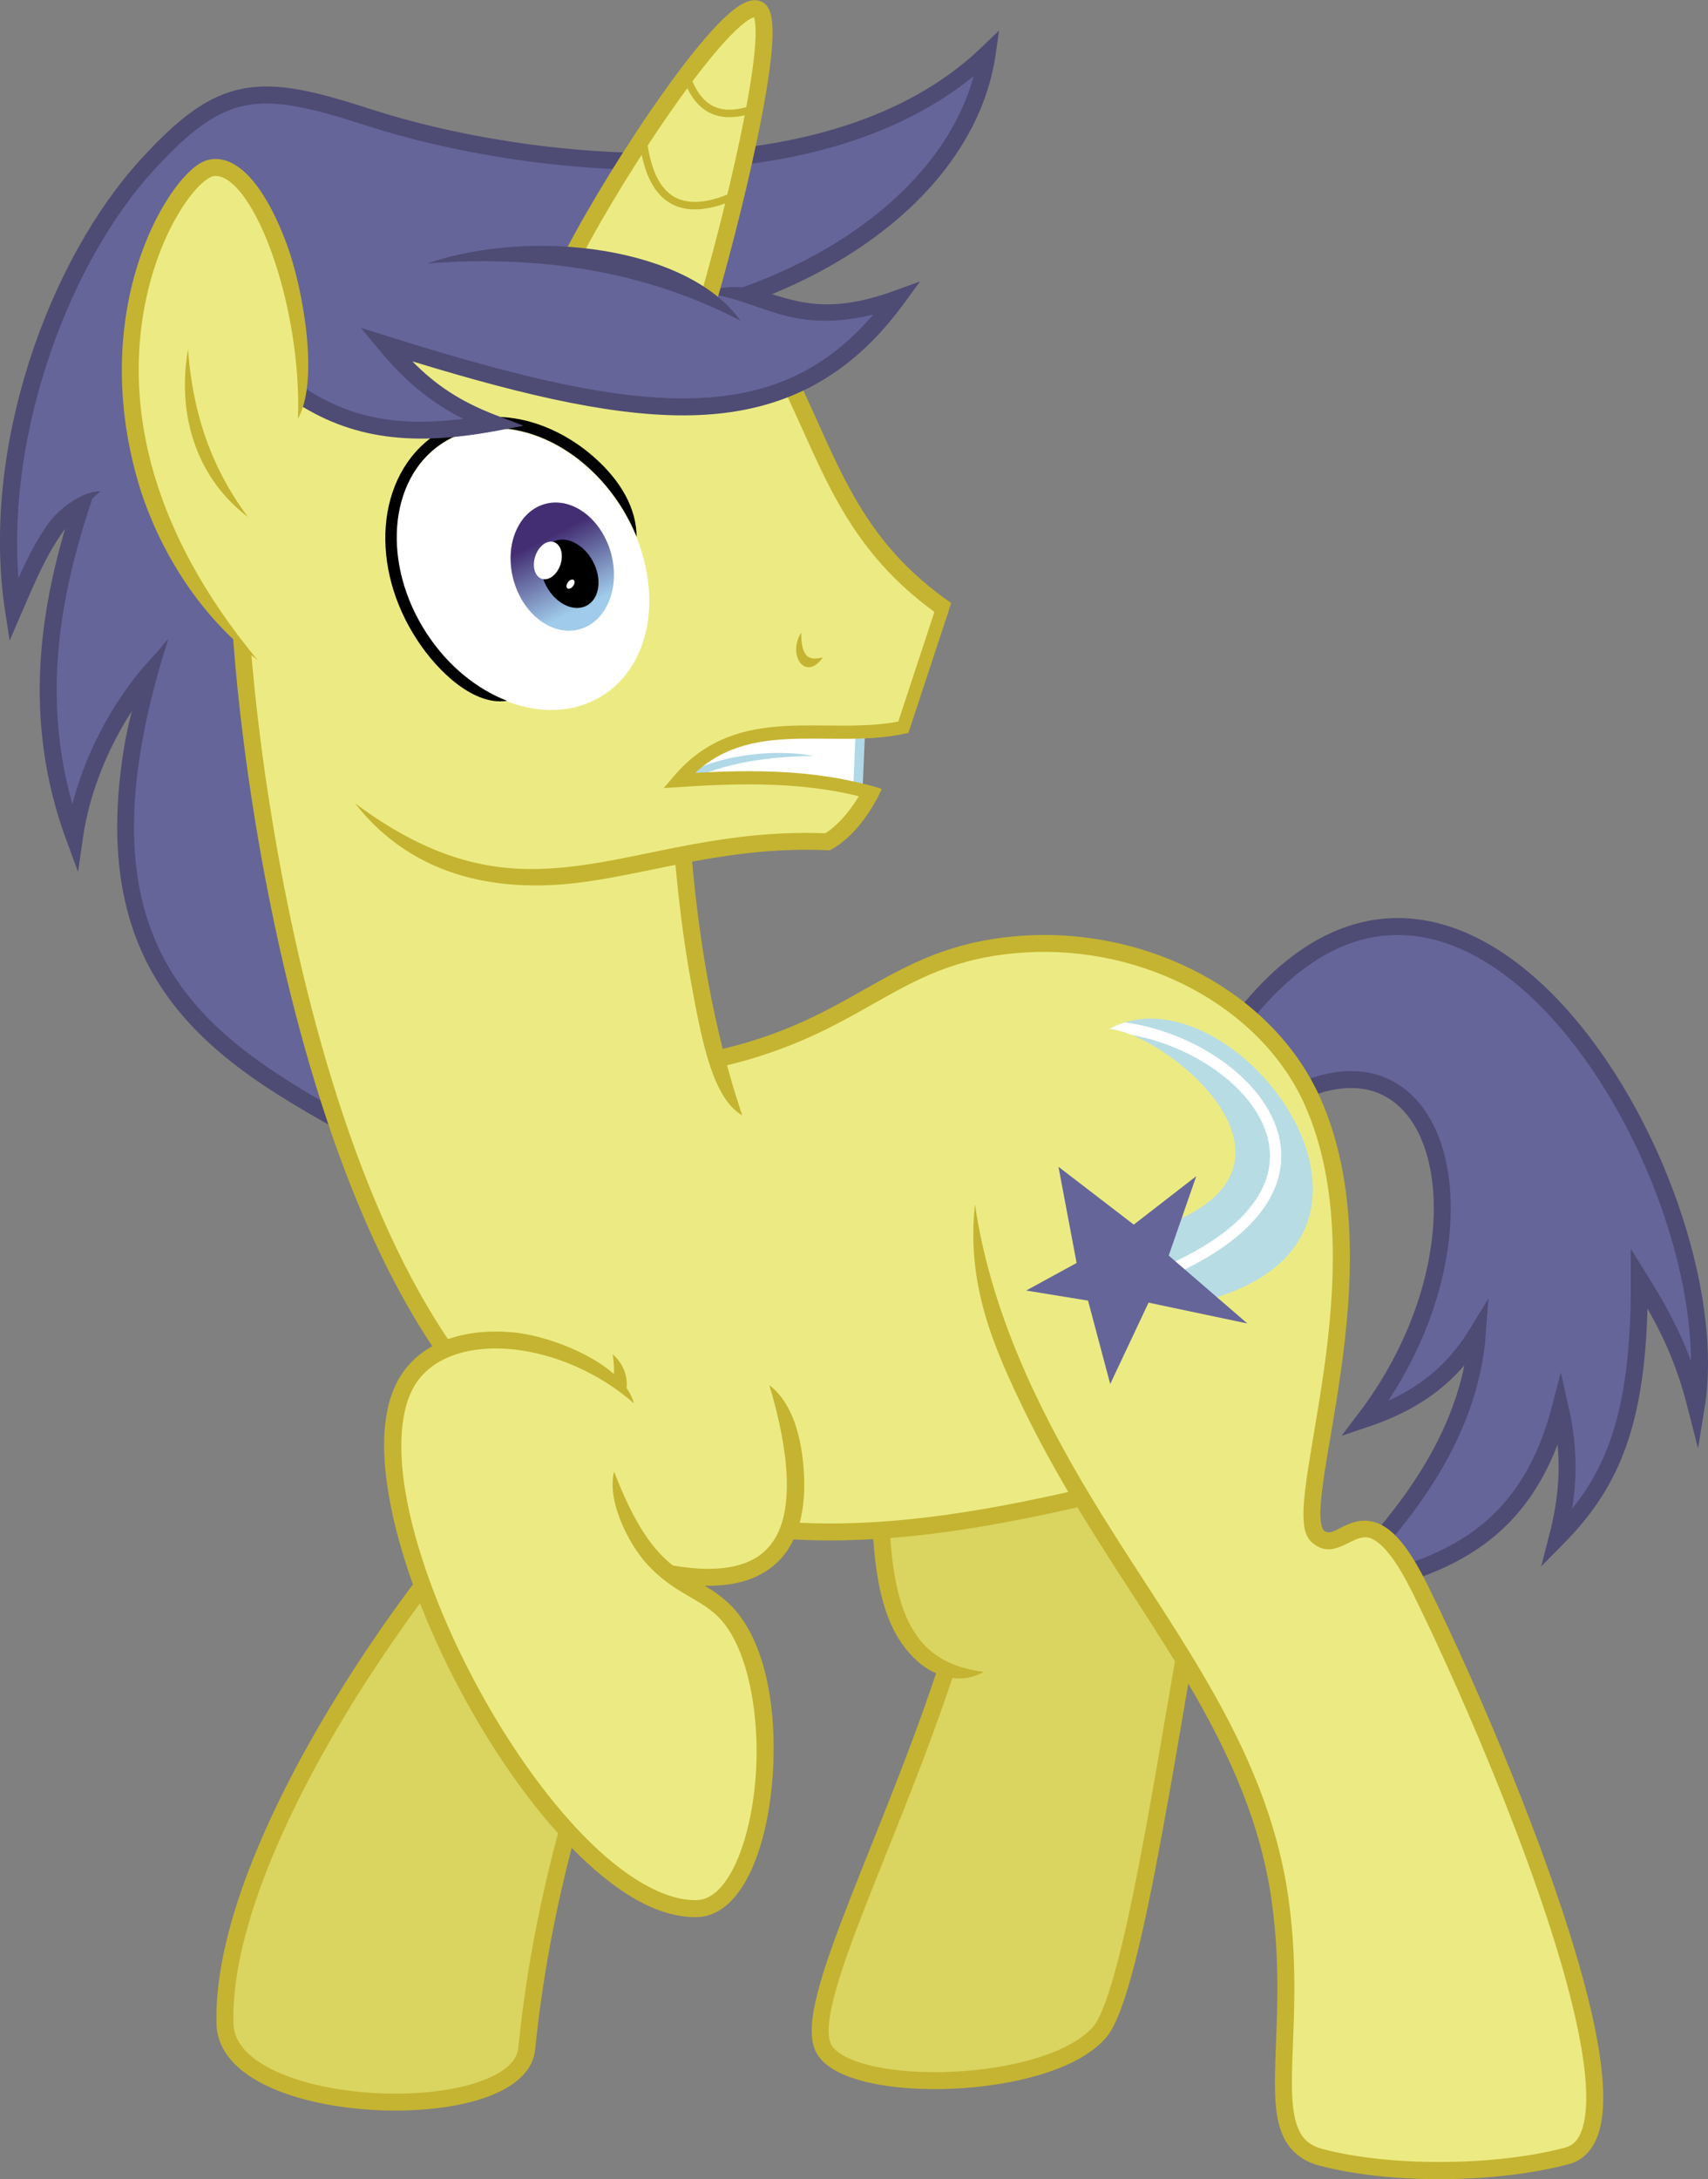 <?xml version="1.0" encoding="UTF-8" standalone="no"?>
<!-- Created with Inkscape (http://www.inkscape.org/) -->
<svg id="svg3766" xmlns:inkscape="http://www.inkscape.org/namespaces/inkscape" xmlns:rdf="http://www.w3.org/1999/02/22-rdf-syntax-ns#" xmlns="http://www.w3.org/2000/svg" sodipodi:docname="shocked comet tail.svg" xmlns:sodipodi="http://sodipodi.sourceforge.net/DTD/sodipodi-0.dtd" inkscape:export-filename="C:\Users\Ryan\Downloads\ponystuffs\inkscape vectors\other ponies\comet tail\shocked comet tail.png" height="578.56" width="453.67" inkscape:export-xdpi="933.38373" version="1.1" inkscape:export-ydpi="933.38373" xmlns:cc="http://creativecommons.org/ns#" xmlns:xlink="http://www.w3.org/1999/xlink" inkscape:version="0.48.4 r9939" xmlns:dc="http://purl.org/dc/elements/1.1/">
 <rect width="100%" height="100%" fill="#808080" stroke="none"/>
 <defs id="defs3768">
  <linearGradient id="linearGradient5388" y2="222.75" gradientUnits="userSpaceOnUse" x2="180.59" y1="203.51" x1="176.1" inkscape:collect="always">
   <stop id="stop5384" stop-color="#432e73" offset="0"/>
   <stop id="stop5386" stop-color="#a0cbea" offset="1"/>
  </linearGradient>
  <clipPath id="clipPath5962" clipPathUnits="userSpaceOnUse">
   <path id="path5964" d="m341.61 383.89c35.867-16.79-4.25-48.986-18.929-50.357 31.917-17.422 87.104 53.694 27.589 71.518l-16.339-8.482z" sodipodi:nodetypes="ccccc" inkscape:connector-curvature="0" fill="#0f0"/>
  </clipPath>
  <clipPath id="clipPath3940" clipPathUnits="userSpaceOnUse">
   <g id="g3942">
    <path id="path3944" style="block-progression:tb;text-indent:0;color:#000000;text-transform:none" d="m278.91 214.5-12.312 37.375c-9.563 1.813-19.894 0.691-30.062 1.25-10.506 0.578-20.984 3.241-29.594 13.344l-2.688 3.125 4.156-0.25c20.753-1.373 38.154-1.201 55.406 4.719l1.156-3.312c-16.626-5.705-33.418-6.152-52.438-5.094 7.209-6.73 15.334-8.544 24.188-9.031 10.075-0.554 20.966 0.81 31.562-1.438l0.96-0.22 0.31-0.97 12.66-38.41-3.31-1.09z" inkscape:connector-curvature="0" fill="#0f0"/>
    <path id="path3946" d="m236.88 212.31-12.708-3.333-135.21 2.083 20.417 33.333 119.58-13.125z" transform="translate(27.968 60.367)" inkscape:connector-curvature="0" fill="#0f0"/>
    <path id="path3948" d="m246.9 170.8 8.25-23.276-57.452-90.156-144.07 8.839 25.927 49.792c113.46-64.999 123.79 18.88 167.34 54.8z" sodipodi:nodetypes="cccccc" transform="translate(27.968 60.367)" inkscape:connector-curvature="0" fill="#0f0"/>
   </g>
  </clipPath>
  <clipPath id="clipPath3973" clipPathUnits="userSpaceOnUse">
   <g id="g3975">
    <path id="path3977" d="m282.84 224.64c-28.41-18.01-33.8-39.94-45.53-63.79-14.26-28.96-64.95-65.378-140.34-29.39" sodipodi:nodetypes="csc" inkscape:connector-curvature="0" stroke="#0f0" stroke-width="4.5" fill="none"/>
    <path id="path3979" style="block-progression:tb;text-indent:0;color:#000000;text-transform:none" d="m259.09 265.41c-2.89 8.06-8.342 13.997-11.906 16.188-26.081-0.979-45.795 5.864-64.469 8.469-18.857 2.63-36.632 1.246-60.438-16.406 16.032 20.468 39.619 23.834 61.062 20.844 19.487-2.718 38.83-9.513 64.406-8.406l0.625 0.031 0.562-0.312c5.013-2.796 11.013-9.533 14.375-18.906l-4.219-1.5z" sodipodi:nodetypes="ccscscccccc" inkscape:connector-curvature="0" fill="#0f0"/>
    <path id="path3981" d="m227.6 215.14 6.04-11.785 8.544-5.893 11.785-34.177-12.669-7.955c-37.106 11.947-57.681 32.392-70.711 56.716 19.673-1.2 38.511 0.381 57.01 3.094z" sodipodi:nodetypes="ccccccc" transform="translate(27.968 60.367)" inkscape:connector-curvature="0" fill="#0f0"/>
   </g>
  </clipPath>
 </defs>
 <sodipodi:namedview id="base" fit-margin-left="0" inkscape:zoom="1.2" borderopacity="1.0" inkscape:current-layer="layer21" inkscape:cx="192.24622" inkscape:cy="305.09791" inkscape:window-maximized="1" showgrid="false" fit-margin-right="0" inkscape:guide-bbox="true" showguides="true" bordercolor="#666666" inkscape:window-x="-8" inkscape:window-y="-8" fit-margin-bottom="0" inkscape:window-width="1920" inkscape:pageopacity="0.0" inkscape:pageshadow="2" pagecolor="#ffffff" inkscape:document-units="px" inkscape:window-height="1017" fit-margin-top="0"/>
 <g id="layer4" transform="translate(-27.968 -60.367)" inkscape:groupmode="layer" inkscape:label="Comet Tail">
  <g id="layer40" inkscape:label="Shadow" inkscape:groupmode="layer" display="none">
   <path id="path7575" sodipodi:rx="212.08333" sodipodi:ry="20.833334" sodipodi:type="arc" d="m515 625.5c0 11.506-94.953 20.833-212.08 20.833s-212.08-9.327-212.08-20.833 94.953-20.833 212.08-20.833 212.08 9.327 212.08 20.833z" opacity=".25" transform="matrix(1.004 0 0 .98 -.357 12.093)" sodipodi:cy="625.5" sodipodi:cx="302.91666"/>
  </g>
  <g id="layer6" inkscape:label="Body" inkscape:groupmode="layer">
   <g id="layer8" inkscape:label="Right Hindleg" inkscape:groupmode="layer">
    <g id="g7822">
     <path id="path4318" d="m348.21 469.07c-8.708 43.946-18.736 120.04-28.214 130.89-13.574 15.538-65.489 16.785-73.036 4.643-6.916-11.127 19.285-57.976 35.179-109.82l10.717-45.382" sodipodi:nodetypes="cssc" inkscape:connector-curvature="0" stroke="#c5b431" stroke-width="4.5" fill="#dad460"/>
     <g id="g7818">
      <path id="path7253" d="m261.63 459.81c1.066 21.645 2.612 43.465 27.3 46.666l9.229-50.592" sodipodi:nodetypes="cc" inkscape:connector-curvature="0" fill="#dad460"/>
      <path id="path4320" style="block-progression:tb;text-indent:0;color:#000000;text-transform:none" d="m263.88 459.69-4.5 0.25c0.534 10.839 1.136 21.901 4.969 31 1.75 4.154 4.263 7.87 7.713 10.843 3.36 2.895 10.436 6.353 17.162 2.47-11.703-1.517-17.34-7.04-20.719-15.062-3.379-8.023-4.093-18.694-4.625-29.5z" sodipodi:nodetypes="ccsscsc" inkscape:connector-curvature="0" fill="#c5b431"/>
     </g>
    </g>
   </g>
   <g id="layer9" inkscape:label="Right Foreleg" inkscape:groupmode="layer">
    <path id="path4324" d="m210.71 457.29c-20.598 50.174-37.462 93.898-42.85 147.08-2.11 20.827-79.345 18.549-80.13-6.587-1.455-46.576 53.499-126.87 95.48-164.43" sodipodi:nodetypes="cssc" inkscape:connector-curvature="0" stroke="#c5b431" stroke-width="4.5" fill="#dad460"/>
   </g>
   <g id="layer10" inkscape:label="Tail" inkscape:groupmode="layer">
    <path id="path4322" d="m351.79 339.43c60.638-93.047 136.59 33.483 126.72 94.448-3.412-13.425-7.835-22.431-15.114-34.091 0.151 36.837-6.75 53.707-21.786 68.929 3.049-11.764 3.561-22.245 0.782-34.489-9.198 35.149-32.322 43.216-60.96 48.774 18.123-17.611 36.906-40.547 38.972-68.784-7.442 12.237-17.33 18.671-29.865 22.892 37.193-48.921 20.865-111.9-25.179-82.679" sodipodi:nodetypes="ccccccccc" inkscape:connector-curvature="0" stroke="#4e4b74" stroke-miterlimit="100" stroke-width="4.5" fill="#65659a"/>
   </g>
   <g id="layer15" inkscape:label="Crest" inkscape:groupmode="layer">
    <g id="g7923">
     <path id="path7327" d="m91.25 226.54-18.484 7.077c-12.156 11.786-22.312 30.117-25.036 49.109-13.946-37.796-4.161-71.84 5.177-98.111l19.801-7.87" sodipodi:nodetypes="ccc" inkscape:connector-curvature="0" fill="#65659a"/>
     <path id="path7759" d="m52.907 184.62c-9.338 26.271-19.123 60.315-5.177 98.111 2.723-18.992 12.88-37.323 25.036-49.109" sodipodi:nodetypes="ccc" inkscape:connector-curvature="0" stroke="#4e4b74" stroke-miterlimit="100" stroke-width="4.5" fill="none"/>
    </g>
    <g id="g7927">
     <path id="path7317" d="m126.27 362.53c-41.992-23.31-84.949-51.31-53.614-132.47l21.719-8.52" sodipodi:nodetypes="cc" inkscape:connector-curvature="0" fill="#65659a"/>
     <path id="path4361" style="block-progression:tb;text-indent:0;color:#000000;text-transform:none" d="m60.738 260.03c-4.242 27.203 0.05 46.633 9.418 61.467 12.626 19.994 34.056 31.355 55.031 43l2.188-3.938c-21.02-11.66-41.608-22.78-53.411-41.47-11.804-18.69-15.303-45.26-1.313-89.03-6.916 6.916-10.29 19.529-11.918 29.971z" sodipodi:nodetypes="ssccscs" inkscape:connector-curvature="0" fill="#4e4b74"/>
    </g>
   </g>
   <g id="layer12" inkscape:label="Left Hindleg / Back / Torso" inkscape:groupmode="layer">
    <g id="layer20" inkscape:label="Main" inkscape:groupmode="layer">
     <g id="g7856">
      <path id="path7259" d="m324.29 455.86c-45.747 10.954-97.319 20.793-145.36-5.714-70.51-38.91-87.994-206.23-87.397-236.66l114.72 60.34c3.716 25.372 7.369 50.793 15.417 72.917l65 0.833" sodipodi:nodetypes="cscccc" inkscape:connector-curvature="0" fill="#eceb83"/>
      <path id="path4314" d="m91.533 213.49c-0.597 30.433 16.886 197.75 87.395 236.66 48.038 26.507 99.61 16.669 145.36 5.714" sodipodi:nodetypes="csc" inkscape:connector-curvature="0" stroke="#c5b431" stroke-width="4.5" fill="none"/>
     </g>
    </g>
    <g id="layer21" inkscape:label="Left Hindleg" inkscape:groupmode="layer">
     <g id="g7852">
      <path id="path7257" d="m284.72 380.46c4.169 28.502 16.708 54.36 30.291 77.121 21.202 35.529 47.134 66.166 52.943 106.98 5.467 38.412-6.65 63.847 10.859 68.539 17.99 4.82 46.356 4.749 65.413-0.357 25.022-6.705-20.497-113.3-39.327-151.05-14.338-28.75-19.979-7.134-26.942-13.479-7.952-7.245 18.769-70.549-1.416-115.53-12.066-26.891-44.093-43.724-76.519-41.669-36.823 2.333-43.234 23.984-88.388 31.82" sodipodi:nodetypes="cssssssssc" inkscape:connector-curvature="0" fill="#eceb83"/>
      <path id="path4312" style="block-progression:tb;text-indent:0;color:#000000;text-transform:none" d="m299.88 308.78c-18.842 1.194-30.173 7.436-42.031 14.125s-24.343 13.857-46.594 17.719l0.75 4.438c22.903-3.975 36.221-11.571 48.062-18.25 11.842-6.679 22.112-12.423 40.094-13.562 31.558-2 62.711 14.49 74.312 40.344 9.779 21.794 8.268 48.476 5.125 70.688-1.571 11.106-3.507 21.08-4.594 28.844-0.543 3.882-0.889 7.185-0.812 9.938 0.076 2.752 0.421 5.146 2.25 6.812 1.161 1.058 2.53 1.698 3.875 1.812 1.345 0.115 2.556-0.246 3.594-0.656 2.076-0.821 3.755-1.931 5.281-2.312 1.527-0.381 2.814-0.393 5.031 1.375s5.148 5.56 8.656 12.594c9.361 18.769 25.449 54.837 36 86.875 5.275 16.019 9.143 31.054 10.156 42.25 0.507 5.598 0.283 10.242-0.688 13.406-0.97 3.164-2.393 4.721-4.719 5.344-18.523 4.963-46.836 5.041-64.25 0.375-3.824-1.025-5.572-2.817-6.781-5.938s-1.546-7.719-1.469-13.5c0.155-11.562 1.838-27.746-0.938-47.25-5.918-41.586-32.17-72.488-53.25-107.81-13.511-22.64-25.896-48.257-30-76.312-2.322 21.081 4.776 37.607 13.123 54.775 4.036 8.302 8.469 16.253 13.002 23.85 21.324 35.734 46.957 66.077 52.656 106.12 2.691 18.908 1.066 34.631 0.906 46.562-0.08 5.966 0.167 11.019 1.781 15.188 1.615 4.168 4.882 7.335 9.812 8.656 18.567 4.975 47.003 4.874 66.594-0.375 3.93-1.053 6.556-4.279 7.812-8.375s1.443-9.166 0.906-15.094c-1.073-11.855-5.076-27.094-10.406-43.281-10.661-32.374-26.75-68.482-36.219-87.469-3.661-7.341-6.816-11.63-9.906-14.094-3.091-2.464-6.329-2.855-8.875-2.219-2.546 0.636-4.487 1.951-5.875 2.5-0.694 0.274-1.179 0.343-1.531 0.312-0.352-0.03-0.671-0.097-1.25-0.625-0.159-0.145-0.718-1.353-0.781-3.625-0.063-2.272 0.222-5.413 0.75-9.188 1.056-7.549 3.033-17.595 4.625-28.844 3.183-22.498 4.937-49.966-5.469-73.156-12.532-27.927-45.426-45.078-78.719-42.969z" sodipodi:nodetypes="ssccssssscssssssssssssssscsssssssssssssscssssss" inkscape:connector-curvature="0" fill="#c5b431"/>
     </g>
    </g>
    <g id="layer22" inkscape:label="Neck" inkscape:groupmode="layer">
     <g id="g7860">
      <path id="path7273" d="m186.06 351.73 36.925 5.471c-9.412-27.833-13-56.624-14.589-83.848l-31.174 0.006" sodipodi:nodetypes="cc" inkscape:connector-curvature="0" fill="#eceb83"/>
      <path id="path7271" style="block-progression:tb;text-indent:0;color:#000000;text-transform:none" d="m210.62 273.22-4.46 0.28c0.922 15.79 2.508 32.136 5.516 48.546 2.937 16.019 5.87 30.076 13.452 34.454-9.317-27.551-12.917-56.162-14.5-83.281z" sodipodi:nodetypes="ccscc" inkscape:connector-curvature="0" fill="#c5b431"/>
     </g>
    </g>
   </g>
   <g id="layer13" inkscape:label="Cutie Mark" inkscape:groupmode="layer">
    <g id="g5970">
     <g id="g5966">
      <path id="path5448" d="m341.61 383.89c35.867-16.79-4.25-48.986-18.929-50.357 31.917-17.422 87.104 53.694 27.589 71.518l-16.339-8.482z" sodipodi:nodetypes="ccccc" inkscape:connector-curvature="0" fill="#b8dce3"/>
      <path id="path5958" d="m338.91 397.51c55.854-25.272 16.101-63.858-17.804-64.65" clip-path="url(#clipPath5962)" sodipodi:nodetypes="cc" inkscape:connector-curvature="0" stroke="#fff" stroke-width="3" fill="none"/>
     </g>
     <path id="path5446" d="m345.71 372.64-16.6 12.86l-20-15.357 4.821 25.536-13.393 7.321 16.429 2.679 5.893 22.143 10.179-21.607 26.25 5.536-20.893-18.036z" inkscape:connector-curvature="0" fill="#65659a"/>
    </g>
   </g>
   <g id="layer14" inkscape:label="Left Foreleg" inkscape:groupmode="layer">
    <path id="path4642" style="block-progression:tb;text-indent:0;color:#000000;text-transform:none" d="m190.72 419.9c0.744 5.175 0.385 9.605-2.125 13.281l3.719 2.531c3.508-7.102 2.525-11.984-1.594-15.812z" sodipodi:nodetypes="cccc" inkscape:connector-curvature="0" fill="#c5b431"/>
    <g id="g7842">
     <g id="g7836">
      <g id="g7832">
       <path id="path7285" d="m234.46 427.46c11.278 37.485 4.261 60.33-37.679 48.571l-12.496-26.338" sodipodi:nodetypes="cc" inkscape:connector-curvature="0" fill="#eceb83"/>
       <path id="path4328" style="block-progression:tb;text-indent:0;color:#000000;text-transform:none" d="m232.31 428.12c5.566 18.498 6.289 33.054 1.375 40.906-2.457 3.926-6.205 6.446-12.094 7.438-5.889 0.991-13.901 0.29-24.188-2.594l-1.219 4.312c10.683 2.995 19.255 3.875 26.125 2.719 6.87-1.156 12.058-4.499 15.188-9.5 2.983-4.766 4.221-10.805 4.083-17.875-0.12-6.111-1.331-19.432-9.27-25.406z" sodipodi:nodetypes="cssccsssc" inkscape:connector-curvature="0" fill="#c5b431"/>
      </g>
     </g>
     <g id="g7828">
      <path id="path7279" d="m191.09 451.09c7.351 27.364 19.772 28.037 28.862 36.573 18.601 17.468 12.6 78.877-6.813 79.42-39.054 1.092-98.697-112.02-75.761-141.8 11.194-14.534 41.959-10.214 58.963 7.683" sodipodi:nodetypes="csssc" inkscape:connector-curvature="0" fill="#eceb83"/>
      <path id="path4326" style="block-progression:tb;text-indent:0;color:#000000;text-transform:none" d="m156.06 414.03c-8.384 0.674-15.792 3.802-20.469 9.875-6.442 8.364-6.787 21.614-3.75 36.688s9.64 32.128 18.188 48.219c8.547 16.091 19.033 31.213 29.969 42.344s22.354 18.491 33.219 18.188c6.035-0.169 10.629-4.962 13.812-11.438 3.183-6.475 5.18-14.959 6-23.969 1.64-18.02-1.184-38.189-11.531-47.906-9.886-9.284-19.172-5.543-30.406-34.937-2.031 7.58 3.742 19.182 8.915 24.75 6.877 7.402 13.276 8.659 18.397 13.468 8.254 7.751 11.72 27.031 10.156 44.219-0.782 8.594-2.742 16.638-5.562 22.375-2.821 5.737-6.234 8.835-9.906 8.938-8.66 0.24-19.36-6.15-29.87-16.85-10.52-10.7-20.84-25.51-29.22-41.28-8.378-15.773-14.834-32.524-17.75-47-2.916-14.476-2.12-26.537 2.906-33.062 4.958-6.437 14.326-9.149 25.094-8.031 10.768 1.117 22.713 6.087 32.094 14.344-2.825-10.545-21.565-17.769-31.625-18.813-2.944-0.306-5.862-0.35-8.656-0.125z" sodipodi:nodetypes="ssssssssscsssssssssscss" inkscape:connector-curvature="0" fill="#c5b431"/>
     </g>
    </g>
   </g>
  </g>
  <g id="layer7" inkscape:label="Head" inkscape:groupmode="layer">
   <g id="layer16" inkscape:label="Head Base" inkscape:groupmode="layer">
    <g id="g3913" fill="#eceb83">
     <path id="path7335" d="m268.11 252.89 10.127-31.335c-24.435-17.404-29.859-38.2-40.932-60.702-14.253-28.964-64.944-65.377-140.33-29.391l1.395 98.972 62.987 45.341 45.935-6.937c11.64-12.25 23.84-17.67 47.7-14.38" sodipodi:nodetypes="cscccccc" inkscape:connector-curvature="0"/>
     <path id="path7329" d="m120.71 275.55c48.403 35.892 75.09 6.051 127.13 8.303 4.277-2.386 8.709-7.208 11.594-13.423-17.572-2.926-35.97-2.957-54.647-2.016" sodipodi:nodetypes="cccc" inkscape:connector-curvature="0"/>
    </g>
    <g id="g7877">
     <path id="path7337" d="m256.56 254.15-1.146 15.521c-17.098-2.502-30.334-2.618-47.708-1.25 11.708-11.568 23.846-17.666 48.854-14.271z" sodipodi:nodetypes="cccc" inkscape:connector-curvature="0" fill="#fff"/>
     <path id="path5992" d="m256.5 254.36-0.677 15.775" sodipodi:nodetypes="cc" inkscape:connector-curvature="0" stroke="#b0d8e7" stroke-width="2.5" fill="none"/>
     <path id="path5994" d="m208.09 267.26c8.935-6.374 25.285-8.252 36.05-6.187-12.125 0.117-23.86 1.845-33.398 6.566z" sodipodi:nodetypes="cccc" inkscape:connector-curvature="0" fill="#b0d8e7"/>
    </g>
    <path id="path4334" d="m264.39 272.4c-17.584-6.033-35.29-6.195-56.117-4.816 16.523-19.387 39.212-9.792 59.635-14.124l12.658-38.416" clip-path="url(#clipPath3973)" sodipodi:nodetypes="cccc" inkscape:connector-curvature="0" stroke="#c5b431" stroke-miterlimit="100" stroke-width="3.5" fill="none"/>
    <path id="path6490" d="m240.78 228.29c-3.748 6.021 1.091 13.163 5.745 6.629-3.255 0.728-5.764 0.607-5.745-6.629z" sodipodi:nodetypes="ccc" inkscape:connector-curvature="0" fill="#c5b431"/>
    <g id="g3921" clip-path="url(#clipPath3940)">
     <path id="path4336" d="m282.84 224.64c-28.41-18.01-33.8-39.94-45.53-63.79-14.26-28.96-64.95-65.378-140.34-29.39" sodipodi:nodetypes="csc" inkscape:connector-curvature="0" stroke="#c5b431" stroke-width="4.5" fill="none"/>
     <path id="path3908" style="block-progression:tb;text-indent:0;color:#000000;text-transform:none" d="m259.09 265.41c-2.89 8.06-8.342 13.997-11.906 16.188-26.081-0.979-45.795 5.864-64.469 8.469-18.857 2.63-36.632 1.246-60.438-16.406 16.032 20.468 39.619 23.834 61.062 20.844 19.487-2.718 38.83-9.513 64.406-8.406l0.625 0.031 0.562-0.312c5.013-2.796 11.013-9.533 14.375-18.906l-4.219-1.5z" sodipodi:nodetypes="ccscscccccc" inkscape:connector-curvature="0" fill="#c5b431"/>
    </g>
   </g>
   <g id="layer17" inkscape:groupmode="layer" inkscape:label="Eye">
    <path id="path4384" sodipodi:rx="26.071428" sodipodi:ry="35.357143" sodipodi:type="arc" d="m193.93 213.36c0 19.527-11.673 35.357-26.071 35.357-14.399 0-26.071-15.83-26.071-35.357s11.673-35.357 26.071-35.357c14.399 0 26.071 15.83 26.071 35.357z" transform="matrix(.982 -.658 .614 .939 -128.98 121.59)" sodipodi:cy="213.35715" sodipodi:cx="167.85715" fill="#fff"/>
    <path id="path4374" sodipodi:rx="12.589286" sodipodi:ry="16.517857" sodipodi:type="arc" d="m190.18 211.66c0 9.123-5.636 16.518-12.589 16.518-6.953 0-12.589-7.395-12.589-16.518 0-9.123 5.636-16.518 12.589-16.518 6.953 0 12.589 7.395 12.589 16.518z" transform="matrix(1.036 -.254 .26 1.012 -61.701 41.713)" sodipodi:cy="211.66072" sodipodi:cx="177.58928" fill="url(#linearGradient5388)"/>
    <path id="path4386" sodipodi:rx="7.0089288" sodipodi:ry="9.5982141" sodipodi:type="arc" d="m187.77 213.13c0 5.301-3.138 9.598-7.009 9.598s-7.009-4.297-7.009-9.598c0-5.301 3.138-9.598 7.009-9.598s7.009 4.297 7.009 9.598z" transform="matrix(.88 -.474 .474 .88 -80.819 110.83)" sodipodi:cy="213.13393" sodipodi:cx="180.75893"/>
    <path id="path4380" sodipodi:rx="3.3482144" sodipodi:ry="5.1339288" sodipodi:type="arc" d="m176.7 209.38c0 2.835-1.499 5.134-3.348 5.134s-3.348-2.299-3.348-5.134 1.499-5.134 3.348-5.134 3.348 2.299 3.348 5.134z" transform="matrix(1 .329 -.313 .95 65.665 -46.78)" sodipodi:cy="209.38393" sodipodi:cx="173.34822" fill="#fff"/>
    <path id="path4382" sodipodi:rx="0.8523162" sodipodi:ry="1.3889598" sodipodi:type="arc" d="m180.25 215.74c0 0.767-0.382 1.389-0.852 1.389-0.471 0-0.852-0.622-0.852-1.389 0-0.767 0.382-1.389 0.852-1.389 0.471 0 0.852 0.622 0.852 1.389z" transform="matrix(.806 .591 -.591 .806 162.41 -64.451)" sodipodi:cy="215.74258" sodipodi:cx="179.39677" fill="#fff"/>
    <path id="path5390" style="block-progression:tb;text-indent:0;color:#000000;text-transform:none" d="m158.47 171.06c-5.253 0.179-10.339 1.7-14.844 4.719-8.009 5.367-12.427 14.381-13.188 24.219-0.761 9.838 1.997 20.597 8.312 30.25 5.793 8.854 15.305 17.534 23.906 16.188-8.023-3.113-15.701-9.249-21.344-17.875-11.993-18.331-10.237-40.897 3.906-50.375s35.319-2.3 47.312 16.031c1.833 2.802 3.335 5.719 4.531 8.656-0.04-7.571-4.216-14.822-11.125-20.969-4.621-4.112-9.81-7.127-15.156-8.938-4.045-1.37-8.226-2.045-12.312-1.906z" inkscape:connector-curvature="0"/>
   </g>
   <g id="layer18" inkscape:label="Mane / Horn" inkscape:groupmode="layer">
    <g id="layer44" inkscape:label="Mane" inkscape:groupmode="layer">
     <g id="g7909">
      <path id="path7309" d="m125.83 137.58 91.602 3.976c39.83-11.75 68.34-37.15 72.74-66.923-41.63 39.893-122.58 30.413-164.33 16.882-29.057-9.419-38.805-9.272-58.847 12.681-23.845 26.11-41.926 75.61-35.426 118.17 5.694-13.1 10.794-23.81 23.152-31.59" sodipodi:nodetypes="ccssccc" inkscape:connector-curvature="0" fill="#65659a"/>
      <path id="path4352" style="block-progression:tb;text-indent:0;color:#000000;text-transform:none" d="m293.34 68.469-4.72 4.531c-20.22 19.38-50.321 26.959-80.656 27.875-30.335 0.916-60.821-4.816-81.438-11.5-14.599-4.733-24.646-7.232-33.906-5.5-9.26 1.732-17.139 7.705-27.281 18.812-24.417 26.742-42.634 76.595-36 120.03l1.188 7.719 3.094-7.156c5.709-13.131 9.541-22.862 21.094-32.5-5.335 0-11.6 5.132-14.35 9.166-2.998 4.397-5.285 9.002-7.494 13.897-3.086-39.773 14.015-84.286 35.781-108.12 9.901-10.843 16.894-15.931 24.781-17.406 7.887-1.475 17.266 0.658 31.719 5.344 21.135 6.852 51.981 12.654 82.969 11.719 28.643-0.865 57.367-7.618 78.469-24.812-7.048 25.92-33.416 48.118-69.781 58.844l1.25 4.312c40.388-11.912 69.771-37.765 74.344-68.75z" sodipodi:nodetypes="ccssssccccscssssccccc" inkscape:connector-curvature="0" fill="#4e4b74"/>
     </g>
     <g id="g11023">
      <path id="path11017" d="m214.38 136.11c16.426 0.511 24.819 13.436 51.768 3.639-28.15 38.374-66.851 33.797-135.75 12.096 8.079 9.745 15.801 15.981 28.368 20.805-22.985 4.216-38.308 1.67-53.14-8.737 0 0-1.212-35.278-0.475-35.72" sodipodi:nodetypes="ccccc" inkscape:connector-curvature="0" fill="#65659a"/>
      <path id="path7295" style="block-progression:tb;text-indent:0;color:#000000;text-transform:none" d="m214.31 138.34c7.636 0.237 13.591 3.473 21.406 5.625 6.396 1.761 14.099 2.417 24.219-0.094-12.746 14.826-27.41 21.366-46.469 22.188-21.276 0.917-48-5.547-82.375-16.375l-7.281-2.281 4.875 5.875c6.606 7.968 13.308 13.735 22.312 18.281-18.519 2.347-31.316-0.556-44.062-9.5l-2.594 3.688c15.288 10.727 31.526 13.402 54.844 9.125l7.875-1.469-7.469-2.844c-9.479-3.638-15.967-8.041-22.094-14.25 30.715 9.38 55.589 15.137 76.156 14.25 22.336-0.963 39.922-9.851 54.312-29.469l4.375-6-6.969 2.531c-13.106 4.764-21.244 3.989-28.469 2-9.172-2.525-13.345-4.73-22.594-1.281z" sodipodi:nodetypes="cscsccccccccccscccsc" inkscape:connector-curvature="0" fill="#4e4b74"/>
     </g>
    </g>
    <g id="layer43" inkscape:label="Horn" inkscape:groupmode="layer">
     <g id="g4354" stroke="#c5b431">
      <path id="path4344" d="m216.43 138.87c7.639-26.704 18.691-73.48 12.857-76.05-7.2-3.166-36.88 41.5-49.29 65.54" sodipodi:nodetypes="csc" inkscape:connector-curvature="0" stroke-width="4.5" fill="#eceb83"/>
      <path id="path4346" d="m222.61 112.52c-14.265 6.121-22.058 0.697-23.865-15.405" sodipodi:nodetypes="cc" inkscape:connector-curvature="0" stroke-width="2" fill="none"/>
      <path id="path4348" d="m227.28 89.537c-9.414 2.945-14.219-1.254-16.92-8.713" sodipodi:nodetypes="cc" inkscape:connector-curvature="0" stroke-width="2" fill="none"/>
     </g>
     <path id="path4342" d="m224.64 145.5c-23.041-12-50.376-17.727-83.214-15.179 27.981-9.582 69.303-4.408 83.214 15.179z" sodipodi:nodetypes="ccc" inkscape:connector-curvature="0" fill="#4e4b74"/>
    </g>
   </g>
   <g id="layer19" inkscape:label="Ear" inkscape:groupmode="layer">
    <g id="g7886">
     <path id="path7303" d="m96.396 235.62c-59.471-66.62-23.056-128.67-12.301-130.68 12.9-2.41 26.135 37.51 22.995 66.59" sodipodi:nodetypes="csc" inkscape:connector-curvature="0" fill="#eceb83"/>
     <path id="path4338" style="block-progression:tb;text-indent:0;color:#000000;text-transform:none" d="m83.688 102.72c-2.235 0.417-4.153 1.9-6.25 4.062s-4.26 5.115-6.375 8.781c-4.229 7.333-8.136 17.548-9.844 29.938-1.708 12.389-1.19 26.943 3.433 42.836 4.001 13.754 13.627 33.441 31.744 47.279-28.719-34.647-33.994-65.891-30.74-89.49 1.627-11.8 5.359-21.511 9.281-28.312 1.961-3.401 3.99-6.091 5.75-7.906 1.76-1.815 3.358-2.665 3.812-2.75 2.082-0.389 4.587 0.876 7.406 4.344 2.82 3.468 5.628 8.871 8 15.312 4.745 12.883 7.8 29.983 7.188 44.718 5.641-9.771 1.546-34.108-2.938-46.281-2.486-6.749-5.429-12.478-8.75-16.562-3.321-4.084-7.351-6.785-11.719-5.969z" sodipodi:nodetypes="ssssscsssssscsss" inkscape:connector-curvature="0" fill="#c5b431"/>
     <path id="path4340" d="m93.818 197.62c-10.517-14.11-14.797-29.11-15.91-44.57-3.154 18.392 2.836 34.674 15.91 44.573z" sodipodi:nodetypes="ccc" inkscape:connector-curvature="0" fill="#c5b431"/>
    </g>
   </g>
  </g>
 </g>
</svg>
